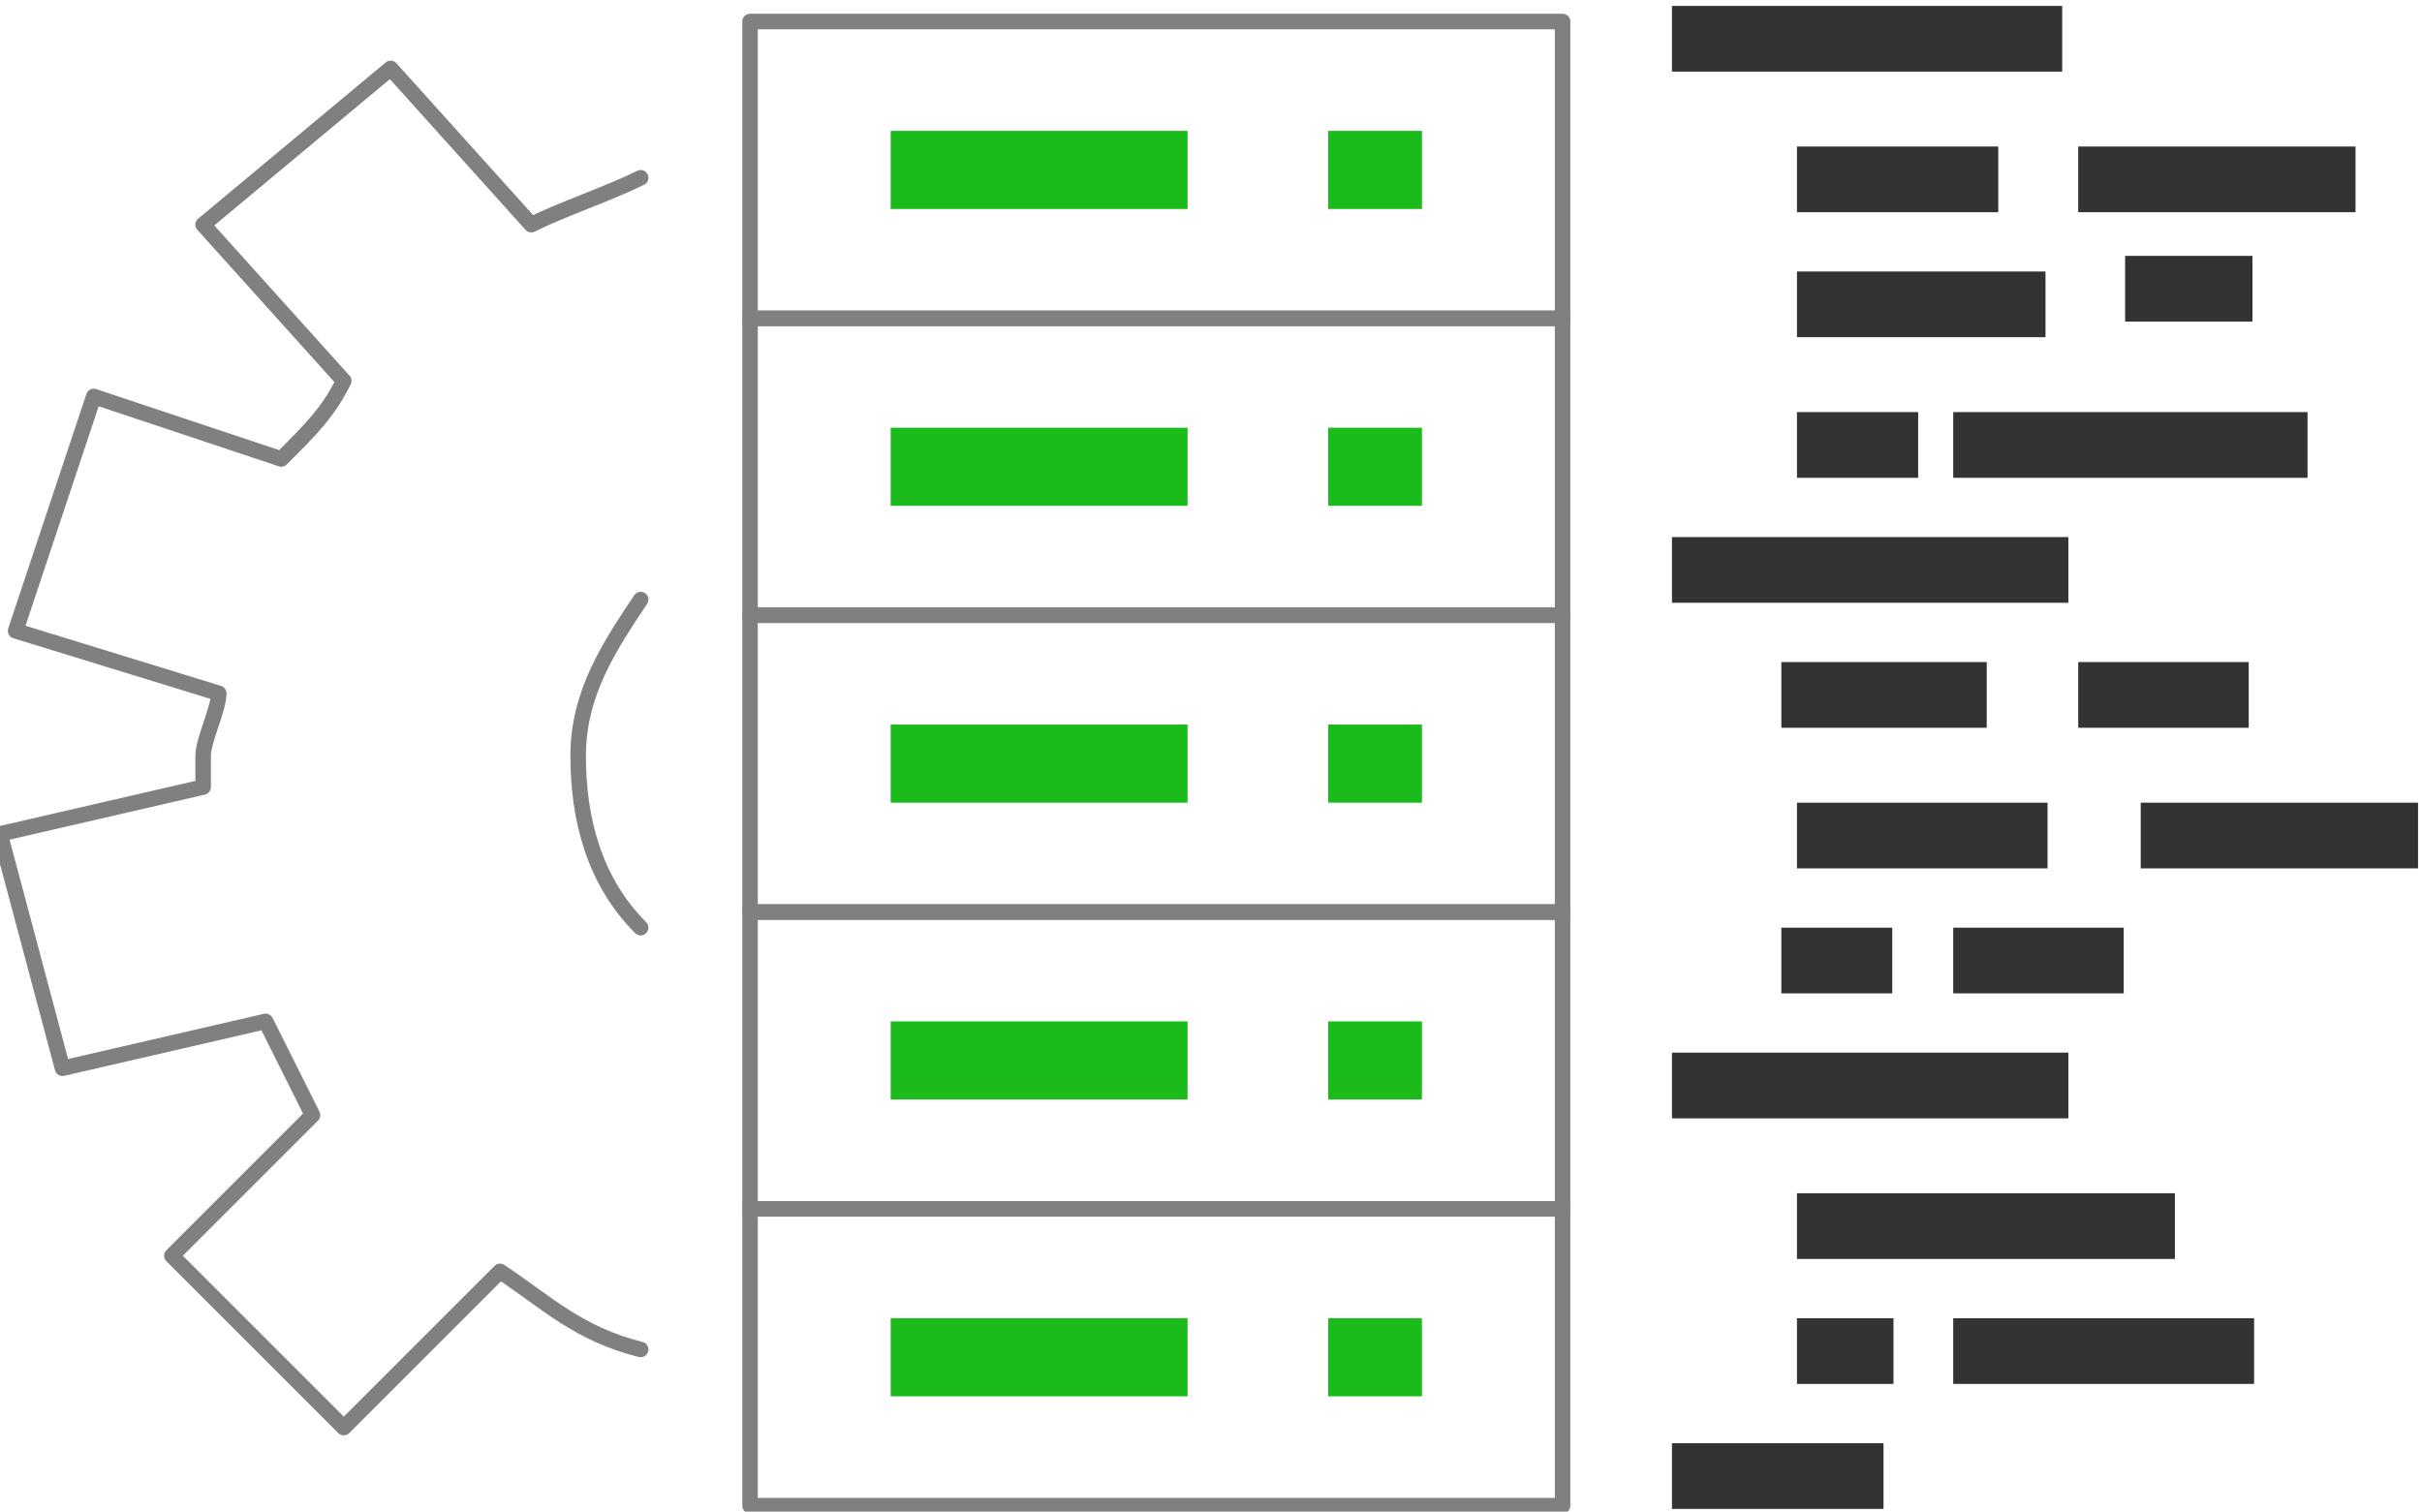 <?xml version="1.0" encoding="UTF-8"?>
<!DOCTYPE svg PUBLIC "-//W3C//DTD SVG 1.1//EN" "http://www.w3.org/Graphics/SVG/1.1/DTD/svg11.dtd">
<!-- Creator: CorelDRAW X8 -->
<svg xmlns="http://www.w3.org/2000/svg" xml:space="preserve" width="15.555mm" height="9.71mm" version="1.1" style="shape-rendering:geometricPrecision; text-rendering:geometricPrecision; image-rendering:optimizeQuality; fill-rule:evenodd; clip-rule:evenodd"
viewBox="0 0 155 96"
 xmlns:xlink="http://www.w3.org/1999/xlink">
 <defs>
  <style type="text/css">
   <![CDATA[
    .str0 {stroke:gray;stroke-width:0.994;stroke-linecap:round;stroke-linejoin:round}
    .str1 {stroke:gray;stroke-width:0.994;stroke-linecap:round;stroke-linejoin:round}
    .str2 {stroke:gray;stroke-width:0.994;stroke-linecap:round;stroke-linejoin:round}
    .fil0 {fill:none}
    .fil1 {fill:#1ABB1A}
    .fil2 {fill:#333333}
   ]]>
  </style>
 </defs>
 <g id="Слой_x0020_1">
  <g>
   <polygon class="fil0 str0" points="48,1 100,1 100,20 48,20 "/>
  </g>
  <path class="fil1" d="M57 8l19 0 0 5 -19 0 0 -5zm28 0l6 0 0 5 -6 0 0 -5z"/>
  <g>
   <polygon class="fil0 str1" points="48,39 100,39 100,20 48,20 "/>
  </g>
  <path class="fil1" d="M57 32l19 0 0 -5 -19 0 0 5zm28 0l6 0 0 -5 -6 0 0 5z"/>
  <g>
   <polygon class="fil0 str0" points="48,39 100,39 100,58 48,58 "/>
  </g>
  <path class="fil1" d="M57 46l19 0 0 5 -19 0 0 -5zm28 0l6 0 0 5 -6 0 0 -5z"/>
  <g>
   <polygon class="fil0 str2" points="48,77 100,77 100,58 48,58 "/>
  </g>
  <path class="fil1" d="M57 70l19 0 0 -5 -19 0 0 5zm28 0l6 0 0 -5 -6 0 0 5z"/>
  <g>
   <polygon class="fil0 str0" points="48,77 100,77 100,96 48,96 "/>
  </g>
  <path class="fil1" d="M57 84l19 0 0 5 -19 0 0 -5zm28 0l6 0 0 5 -6 0 0 -5z"/>
  <rect class="fil2" x="107" width="24.974" height="4.206"/>
  <rect class="fil2" x="115" y="9" width="12.882" height="4.206"/>
  <rect class="fil2" x="133" y="9" width="17.746" height="4.206"/>
  <rect class="fil2" x="115" y="17" width="15.905" height="4.206"/>
  <rect class="fil2" x="136" y="16" width="8.15" height="4.206"/>
  <rect class="fil2" x="115" y="26" width="7.756" height="4.206"/>
  <rect class="fil2" x="125" y="26" width="22.675" height="4.206"/>
  <rect class="fil2" x="107" y="34" width="25.369" height="4.206"/>
  <rect class="fil2" x="114" y="42" width="13.145" height="4.206"/>
  <rect class="fil2" x="133" y="42" width="10.911" height="4.206"/>
  <rect class="fil2" x="115" y="51" width="16.037" height="4.206"/>
  <rect class="fil2" x="137" y="51" width="17.746" height="4.206"/>
  <rect class="fil2" x="114" y="59" width="7.098" height="4.206"/>
  <rect class="fil2" x="125" y="59" width="10.911" height="4.206"/>
  <rect class="fil2" x="107" y="67" width="25.368" height="4.206"/>
  <rect class="fil2" x="115" y="76" width="24.185" height="4.206"/>
  <rect class="fil2" x="115" y="84" width="6.177" height="4.206"/>
  <rect class="fil2" x="125" y="84" width="19.256" height="4.206"/>
  <rect class="fil2" x="107" y="92" width="13.539" height="4.206"/>
  <g>
   <path class="fil0 str0" d="M41 38c-2,3 -4,6 -4,10 0,4 1,8 4,11m0 27c-4,-1 -6,-3 -9,-5l-10 10 -11 -11 9 -9c-1,-2 -2,-4 -3,-6l-13 3 -4 -15 13 -3c0,0 0,-1 0,-2 0,-1 1,-3 1,-4l-13 -4 5 -15 12 4c2,-2 3,-3 4,-5l-9 -10 12 -10 9 10c2,-1 5,-2 7,-3"/>
  </g>
 </g>
</svg>

